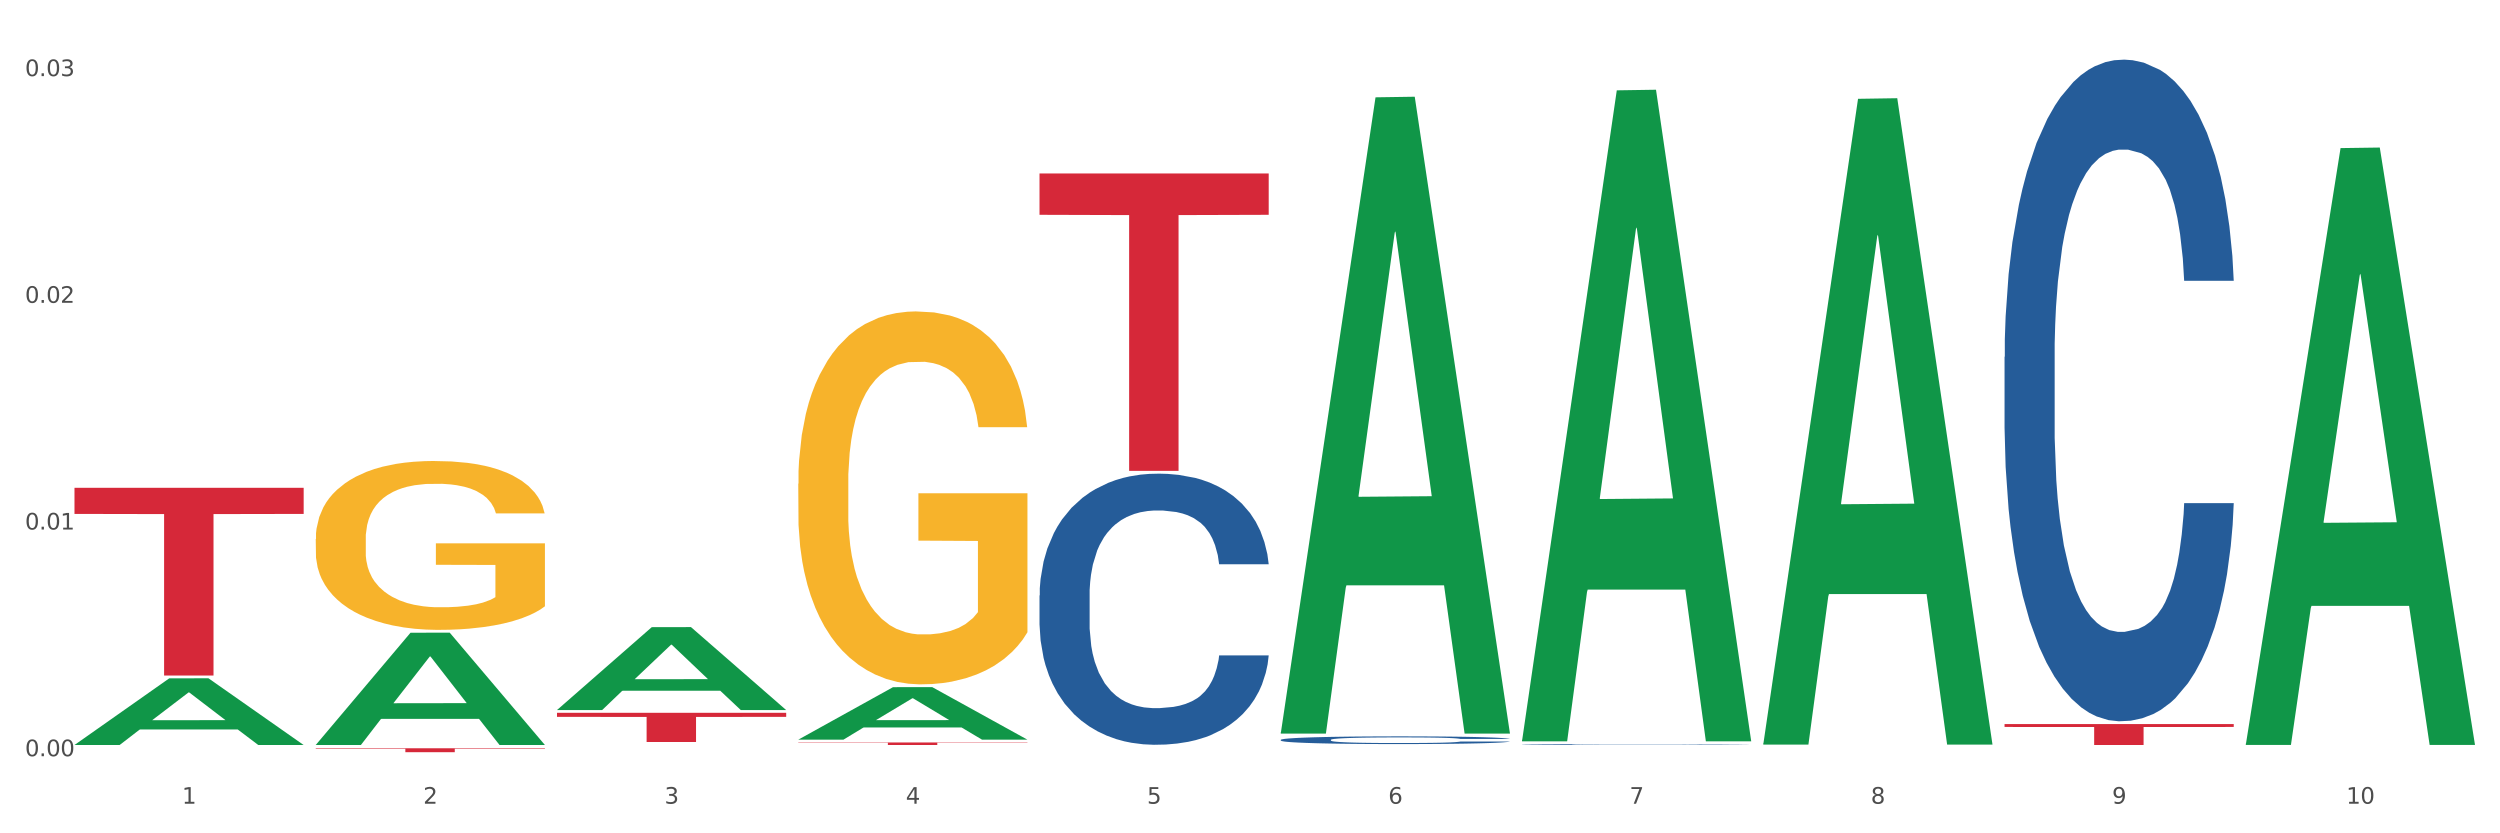 <?xml version="1.0" encoding="utf-8" standalone="no"?>
<!DOCTYPE svg PUBLIC "-//W3C//DTD SVG 1.1//EN"
  "http://www.w3.org/Graphics/SVG/1.1/DTD/svg11.dtd">
<svg xmlns:xlink="http://www.w3.org/1999/xlink" width="1080pt" height="360pt" viewBox="0 0 1080 360" xmlns="http://www.w3.org/2000/svg" version="1.1">
 <rect x="0" y="0" width="1080" height="360" fill="#333333" stroke="none"/>
 <defs>
  <style type="text/css">*{stroke-linejoin: round; stroke-linecap: butt}</style>
 </defs>
 <g id="figure_1">
  <g id="patch_1">
   <path d="M 0 360 
L 1080 360 
L 1080 0 
L 0 0 
z
" style="fill: #ffffff; stroke: #ffffff; stroke-linejoin: miter"/>
  </g>
  <g id="axes_1">
   <g id="matplotlib.axis_1">
    <g id="xtick_1">
     <g id="text_1">
      <!-- 1 -->
      <g style="fill: #4d4d4d" transform="translate(78.627 347.204) scale(0.096 -0.096)">
       <defs>
        <path id="DejaVuSans-31" d="M 794 531 
L 1825 531 
L 1825 4091 
L 703 3866 
L 703 4441 
L 1819 4666 
L 2450 4666 
L 2450 531 
L 3481 531 
L 3481 0 
L 794 0 
L 794 531 
z
" transform="scale(0.016)"/>
       </defs>
       <use xlink:href="#DejaVuSans-31"/>
      </g>
     </g>
    </g>
    <g id="xtick_2">
     <g id="text_2">
      <!-- 2 -->
      <g style="fill: #4d4d4d" transform="translate(182.851 347.204) scale(0.096 -0.096)">
       <defs>
        <path id="DejaVuSans-32" d="M 1228 531 
L 3431 531 
L 3431 0 
L 469 0 
L 469 531 
Q 828 903 1448 1529 
Q 2069 2156 2228 2338 
Q 2531 2678 2651 2914 
Q 2772 3150 2772 3378 
Q 2772 3750 2511 3984 
Q 2250 4219 1831 4219 
Q 1534 4219 1204 4116 
Q 875 4013 500 3803 
L 500 4441 
Q 881 4594 1212 4672 
Q 1544 4750 1819 4750 
Q 2544 4750 2975 4387 
Q 3406 4025 3406 3419 
Q 3406 3131 3298 2873 
Q 3191 2616 2906 2266 
Q 2828 2175 2409 1742 
Q 1991 1309 1228 531 
z
" transform="scale(0.016)"/>
       </defs>
       <use xlink:href="#DejaVuSans-32"/>
      </g>
     </g>
    </g>
    <g id="xtick_3">
     <g id="text_3">
      <!-- 3 -->
      <g style="fill: #4d4d4d" transform="translate(287.074 347.204) scale(0.096 -0.096)">
       <defs>
        <path id="DejaVuSans-33" d="M 2597 2516 
Q 3050 2419 3304 2112 
Q 3559 1806 3559 1356 
Q 3559 666 3084 287 
Q 2609 -91 1734 -91 
Q 1441 -91 1130 -33 
Q 819 25 488 141 
L 488 750 
Q 750 597 1062 519 
Q 1375 441 1716 441 
Q 2309 441 2620 675 
Q 2931 909 2931 1356 
Q 2931 1769 2642 2001 
Q 2353 2234 1838 2234 
L 1294 2234 
L 1294 2753 
L 1863 2753 
Q 2328 2753 2575 2939 
Q 2822 3125 2822 3475 
Q 2822 3834 2567 4026 
Q 2313 4219 1838 4219 
Q 1578 4219 1281 4162 
Q 984 4106 628 3988 
L 628 4550 
Q 988 4650 1302 4700 
Q 1616 4750 1894 4750 
Q 2613 4750 3031 4423 
Q 3450 4097 3450 3541 
Q 3450 3153 3228 2886 
Q 3006 2619 2597 2516 
z
" transform="scale(0.016)"/>
       </defs>
       <use xlink:href="#DejaVuSans-33"/>
      </g>
     </g>
    </g>
    <g id="xtick_4">
     <g id="text_4">
      <!-- 4 -->
      <g style="fill: #4d4d4d" transform="translate(391.298 347.204) scale(0.096 -0.096)">
       <defs>
        <path id="DejaVuSans-34" d="M 2419 4116 
L 825 1625 
L 2419 1625 
L 2419 4116 
z
M 2253 4666 
L 3047 4666 
L 3047 1625 
L 3713 1625 
L 3713 1100 
L 3047 1100 
L 3047 0 
L 2419 0 
L 2419 1100 
L 313 1100 
L 313 1709 
L 2253 4666 
z
" transform="scale(0.016)"/>
       </defs>
       <use xlink:href="#DejaVuSans-34"/>
      </g>
     </g>
    </g>
    <g id="xtick_5">
     <g id="text_5">
      <!-- 5 -->
      <g style="fill: #4d4d4d" transform="translate(495.522 347.204) scale(0.096 -0.096)">
       <defs>
        <path id="DejaVuSans-35" d="M 691 4666 
L 3169 4666 
L 3169 4134 
L 1269 4134 
L 1269 2991 
Q 1406 3038 1543 3061 
Q 1681 3084 1819 3084 
Q 2600 3084 3056 2656 
Q 3513 2228 3513 1497 
Q 3513 744 3044 326 
Q 2575 -91 1722 -91 
Q 1428 -91 1123 -41 
Q 819 9 494 109 
L 494 744 
Q 775 591 1075 516 
Q 1375 441 1709 441 
Q 2250 441 2565 725 
Q 2881 1009 2881 1497 
Q 2881 1984 2565 2268 
Q 2250 2553 1709 2553 
Q 1456 2553 1204 2497 
Q 953 2441 691 2322 
L 691 4666 
z
" transform="scale(0.016)"/>
       </defs>
       <use xlink:href="#DejaVuSans-35"/>
      </g>
     </g>
    </g>
    <g id="xtick_6">
     <g id="text_6">
      <!-- 6 -->
      <g style="fill: #4d4d4d" transform="translate(599.745 347.204) scale(0.096 -0.096)">
       <defs>
        <path id="DejaVuSans-36" d="M 2113 2584 
Q 1688 2584 1439 2293 
Q 1191 2003 1191 1497 
Q 1191 994 1439 701 
Q 1688 409 2113 409 
Q 2538 409 2786 701 
Q 3034 994 3034 1497 
Q 3034 2003 2786 2293 
Q 2538 2584 2113 2584 
z
M 3366 4563 
L 3366 3988 
Q 3128 4100 2886 4159 
Q 2644 4219 2406 4219 
Q 1781 4219 1451 3797 
Q 1122 3375 1075 2522 
Q 1259 2794 1537 2939 
Q 1816 3084 2150 3084 
Q 2853 3084 3261 2657 
Q 3669 2231 3669 1497 
Q 3669 778 3244 343 
Q 2819 -91 2113 -91 
Q 1303 -91 875 529 
Q 447 1150 447 2328 
Q 447 3434 972 4092 
Q 1497 4750 2381 4750 
Q 2619 4750 2861 4703 
Q 3103 4656 3366 4563 
z
" transform="scale(0.016)"/>
       </defs>
       <use xlink:href="#DejaVuSans-36"/>
      </g>
     </g>
    </g>
    <g id="xtick_7">
     <g id="text_7">
      <!-- 7 -->
      <g style="fill: #4d4d4d" transform="translate(703.969 347.204) scale(0.096 -0.096)">
       <defs>
        <path id="DejaVuSans-37" d="M 525 4666 
L 3525 4666 
L 3525 4397 
L 1831 0 
L 1172 0 
L 2766 4134 
L 525 4134 
L 525 4666 
z
" transform="scale(0.016)"/>
       </defs>
       <use xlink:href="#DejaVuSans-37"/>
      </g>
     </g>
    </g>
    <g id="xtick_8">
     <g id="text_8">
      <!-- 8 -->
      <g style="fill: #4d4d4d" transform="translate(808.193 347.204) scale(0.096 -0.096)">
       <defs>
        <path id="DejaVuSans-38" d="M 2034 2216 
Q 1584 2216 1326 1975 
Q 1069 1734 1069 1313 
Q 1069 891 1326 650 
Q 1584 409 2034 409 
Q 2484 409 2743 651 
Q 3003 894 3003 1313 
Q 3003 1734 2745 1975 
Q 2488 2216 2034 2216 
z
M 1403 2484 
Q 997 2584 770 2862 
Q 544 3141 544 3541 
Q 544 4100 942 4425 
Q 1341 4750 2034 4750 
Q 2731 4750 3128 4425 
Q 3525 4100 3525 3541 
Q 3525 3141 3298 2862 
Q 3072 2584 2669 2484 
Q 3125 2378 3379 2068 
Q 3634 1759 3634 1313 
Q 3634 634 3220 271 
Q 2806 -91 2034 -91 
Q 1263 -91 848 271 
Q 434 634 434 1313 
Q 434 1759 690 2068 
Q 947 2378 1403 2484 
z
M 1172 3481 
Q 1172 3119 1398 2916 
Q 1625 2713 2034 2713 
Q 2441 2713 2670 2916 
Q 2900 3119 2900 3481 
Q 2900 3844 2670 4047 
Q 2441 4250 2034 4250 
Q 1625 4250 1398 4047 
Q 1172 3844 1172 3481 
z
" transform="scale(0.016)"/>
       </defs>
       <use xlink:href="#DejaVuSans-38"/>
      </g>
     </g>
    </g>
    <g id="xtick_9">
     <g id="text_9">
      <!-- 9 -->
      <g style="fill: #4d4d4d" transform="translate(912.416 347.204) scale(0.096 -0.096)">
       <defs>
        <path id="DejaVuSans-39" d="M 703 97 
L 703 672 
Q 941 559 1184 500 
Q 1428 441 1663 441 
Q 2288 441 2617 861 
Q 2947 1281 2994 2138 
Q 2813 1869 2534 1725 
Q 2256 1581 1919 1581 
Q 1219 1581 811 2004 
Q 403 2428 403 3163 
Q 403 3881 828 4315 
Q 1253 4750 1959 4750 
Q 2769 4750 3195 4129 
Q 3622 3509 3622 2328 
Q 3622 1225 3098 567 
Q 2575 -91 1691 -91 
Q 1453 -91 1209 -44 
Q 966 3 703 97 
z
M 1959 2075 
Q 2384 2075 2632 2365 
Q 2881 2656 2881 3163 
Q 2881 3666 2632 3958 
Q 2384 4250 1959 4250 
Q 1534 4250 1286 3958 
Q 1038 3666 1038 3163 
Q 1038 2656 1286 2365 
Q 1534 2075 1959 2075 
z
" transform="scale(0.016)"/>
       </defs>
       <use xlink:href="#DejaVuSans-39"/>
      </g>
     </g>
    </g>
    <g id="xtick_10">
     <g id="text_10">
      <!-- 10 -->
      <g style="fill: #4d4d4d" transform="translate(1013.586 347.204) scale(0.096 -0.096)">
       <defs>
        <path id="DejaVuSans-30" d="M 2034 4250 
Q 1547 4250 1301 3770 
Q 1056 3291 1056 2328 
Q 1056 1369 1301 889 
Q 1547 409 2034 409 
Q 2525 409 2770 889 
Q 3016 1369 3016 2328 
Q 3016 3291 2770 3770 
Q 2525 4250 2034 4250 
z
M 2034 4750 
Q 2819 4750 3233 4129 
Q 3647 3509 3647 2328 
Q 3647 1150 3233 529 
Q 2819 -91 2034 -91 
Q 1250 -91 836 529 
Q 422 1150 422 2328 
Q 422 3509 836 4129 
Q 1250 4750 2034 4750 
z
" transform="scale(0.016)"/>
       </defs>
       <use xlink:href="#DejaVuSans-31"/>
       <use xlink:href="#DejaVuSans-30" transform="translate(63.623 0)"/>
      </g>
     </g>
    </g>
    <g id="xtick_11"/>
    <g id="xtick_12"/>
    <g id="xtick_13"/>
    <g id="xtick_14"/>
    <g id="xtick_15"/>
    <g id="xtick_16"/>
    <g id="xtick_17"/>
    <g id="xtick_18"/>
    <g id="xtick_19"/>
   </g>
   <g id="matplotlib.axis_2">
    <g id="ytick_1">
     <g id="text_11">
      <!-- 0.00 -->
      <g style="fill: #4d4d4d" transform="translate(10.8 326.69) scale(0.096 -0.096)">
       <defs>
        <path id="DejaVuSans-2e" d="M 684 794 
L 1344 794 
L 1344 0 
L 684 0 
L 684 794 
z
" transform="scale(0.016)"/>
       </defs>
       <use xlink:href="#DejaVuSans-30"/>
       <use xlink:href="#DejaVuSans-2e" transform="translate(63.623 0)"/>
       <use xlink:href="#DejaVuSans-30" transform="translate(95.41 0)"/>
       <use xlink:href="#DejaVuSans-30" transform="translate(159.033 0)"/>
      </g>
     </g>
    </g>
    <g id="ytick_2">
     <g id="text_12">
      <!-- 0.01 -->
      <g style="fill: #4d4d4d" transform="translate(10.8 228.755) scale(0.096 -0.096)">
       <use xlink:href="#DejaVuSans-30"/>
       <use xlink:href="#DejaVuSans-2e" transform="translate(63.623 0)"/>
       <use xlink:href="#DejaVuSans-30" transform="translate(95.41 0)"/>
       <use xlink:href="#DejaVuSans-31" transform="translate(159.033 0)"/>
      </g>
     </g>
    </g>
    <g id="ytick_3">
     <g id="text_13">
      <!-- 0.02 -->
      <g style="fill: #4d4d4d" transform="translate(10.8 130.819) scale(0.096 -0.096)">
       <use xlink:href="#DejaVuSans-30"/>
       <use xlink:href="#DejaVuSans-2e" transform="translate(63.623 0)"/>
       <use xlink:href="#DejaVuSans-30" transform="translate(95.41 0)"/>
       <use xlink:href="#DejaVuSans-32" transform="translate(159.033 0)"/>
      </g>
     </g>
    </g>
    <g id="ytick_4">
     <g id="text_14">
      <!-- 0.03 -->
      <g style="fill: #4d4d4d" transform="translate(10.8 32.884) scale(0.096 -0.096)">
       <use xlink:href="#DejaVuSans-30"/>
       <use xlink:href="#DejaVuSans-2e" transform="translate(63.623 0)"/>
       <use xlink:href="#DejaVuSans-30" transform="translate(95.41 0)"/>
       <use xlink:href="#DejaVuSans-33" transform="translate(159.033 0)"/>
      </g>
     </g>
    </g>
    <g id="ytick_5"/>
    <g id="ytick_6"/>
    <g id="ytick_7"/>
   </g>
   <g id="PolyCollection_1">
    <path d="M 32.175 321.799 
L 32.277 321.772 
L 73.107 293.042 
L 90.051 293.015 
L 131.187 321.853 
L 111.589 321.853 
L 102.709 315.138 
L 60.552 315.138 
L 60.246 315.246 
L 51.671 321.853 
L 32.175 321.853 
L 32.175 321.799 
L 65.86 311.13 
L 97.401 311.103 
L 81.783 299.161 
L 81.579 299.107 
L 81.375 299.189 
L 65.758 311.103 
L 65.86 311.13 
L 32.175 321.799 
z
" clip-path="url(#p266f02bca6)" style="fill: #109648"/>
    <path d="M 449.069 74.942 
L 548.082 74.942 
L 548.082 92.797 
L 509.134 92.918 
L 509.134 203.427 
L 487.783 203.427 
L 487.783 92.918 
L 449.069 92.797 
L 449.069 75.062 
L 449.069 74.942 
z
" clip-path="url(#p266f02bca6)" style="fill: #d62839"/>
    <path d="M 344.846 320.737 
L 443.858 320.737 
L 443.858 320.892 
L 404.91 320.893 
L 404.91 321.853 
L 383.559 321.853 
L 383.559 320.893 
L 344.846 320.892 
L 344.846 320.738 
L 344.846 320.737 
z
" clip-path="url(#p266f02bca6)" style="fill: #d62839"/>
    <path d="M 240.622 307.943 
L 339.635 307.943 
L 339.635 309.695 
L 300.687 309.707 
L 300.687 320.55 
L 279.336 320.55 
L 279.336 309.707 
L 240.622 309.695 
L 240.622 307.955 
L 240.622 307.943 
z
" clip-path="url(#p266f02bca6)" style="fill: #d62839"/>
    <path d="M 136.399 323.25 
L 235.411 323.25 
L 235.411 323.487 
L 196.463 323.488 
L 196.463 324.95 
L 175.112 324.95 
L 175.112 323.488 
L 136.399 323.487 
L 136.399 323.252 
L 136.399 323.25 
z
" clip-path="url(#p266f02bca6)" style="fill: #d62839"/>
    <path d="M 32.175 210.741 
L 131.187 210.741 
L 131.187 222.009 
L 92.239 222.085 
L 92.239 291.826 
L 70.888 291.826 
L 70.888 222.085 
L 32.175 222.009 
L 32.175 210.817 
L 32.175 210.741 
z
" clip-path="url(#p266f02bca6)" style="fill: #d62839"/>
    <path d="M 344.846 208.98 
L 344.963 208.833 
L 344.963 203.536 
L 345.197 198.974 
L 346.366 187.938 
L 348.119 178.815 
L 349.405 173.96 
L 350.691 169.987 
L 352.21 166.014 
L 354.081 161.894 
L 357.471 155.861 
L 359.575 152.771 
L 362.147 149.534 
L 366.823 144.825 
L 370.213 142.176 
L 373.72 139.969 
L 379.448 137.32 
L 383.188 136.143 
L 387.163 135.26 
L 391.956 134.672 
L 395.579 134.525 
L 403.529 134.966 
L 410.309 136.29 
L 413.582 137.32 
L 417.79 139.086 
L 420.011 140.263 
L 423.635 142.618 
L 427.376 145.708 
L 429.947 148.356 
L 433.805 153.359 
L 436.728 158.362 
L 439.416 164.542 
L 440.819 168.809 
L 441.871 172.782 
L 442.806 177.344 
L 443.741 184.554 
L 422.7 184.554 
L 421.882 179.404 
L 420.596 174.548 
L 418.725 169.839 
L 417.089 166.897 
L 414.283 163.218 
L 411.711 160.864 
L 409.023 159.098 
L 405.75 157.626 
L 403.178 156.891 
L 399.554 156.302 
L 392.423 156.449 
L 387.63 157.626 
L 384.357 159.098 
L 382.253 160.422 
L 380.383 161.894 
L 378.279 163.954 
L 375.824 167.044 
L 374.07 169.839 
L 372.317 173.371 
L 370.914 176.902 
L 369.628 181.022 
L 368.576 185.437 
L 367.758 189.998 
L 367.056 195.59 
L 366.472 204.86 
L 366.472 225.019 
L 366.706 229.58 
L 367.29 235.613 
L 367.992 240.175 
L 369.161 245.619 
L 370.213 249.298 
L 372.2 254.595 
L 374.421 259.009 
L 376.174 261.805 
L 377.928 264.159 
L 380.967 267.396 
L 384.357 270.045 
L 387.28 271.664 
L 391.254 273.135 
L 393.943 273.724 
L 396.281 274.018 
L 402.009 274.018 
L 406.1 273.577 
L 410.659 272.547 
L 414.166 271.222 
L 417.089 269.604 
L 420.362 266.955 
L 422.466 264.454 
L 422.466 233.7 
L 396.748 233.553 
L 396.748 213.1 
L 443.858 213.1 
L 443.858 273.135 
L 441.871 276.225 
L 439.65 279.021 
L 437.312 281.522 
L 433.805 284.612 
L 429.597 287.555 
L 425.856 289.615 
L 421.882 291.381 
L 417.206 293 
L 411.127 294.471 
L 407.386 295.06 
L 402.71 295.501 
L 397.216 295.648 
L 392.423 295.354 
L 387.747 294.618 
L 382.838 293.294 
L 378.045 291.381 
L 374.421 289.468 
L 370.797 287.114 
L 366.94 284.024 
L 363.9 281.081 
L 361.562 278.432 
L 358.99 275.048 
L 356.185 270.634 
L 354.081 266.661 
L 352.21 262.541 
L 350.223 257.244 
L 348.82 252.682 
L 347.418 246.943 
L 346.599 242.676 
L 345.664 236.055 
L 344.963 226.785 
L 344.846 208.98 
z
" clip-path="url(#p266f02bca6)" style="fill: #f7b32b"/>
    <path d="M 136.399 232.863 
L 136.516 232.797 
L 136.516 230.398 
L 136.749 228.332 
L 137.918 223.335 
L 139.672 219.204 
L 140.958 217.005 
L 142.244 215.206 
L 143.763 213.407 
L 145.634 211.541 
L 149.024 208.809 
L 151.128 207.41 
L 153.699 205.944 
L 158.375 203.812 
L 161.765 202.612 
L 165.272 201.613 
L 171 200.414 
L 174.741 199.881 
L 178.716 199.481 
L 183.508 199.214 
L 187.132 199.148 
L 195.081 199.348 
L 201.861 199.947 
L 205.135 200.414 
L 209.343 201.213 
L 211.564 201.746 
L 215.188 202.812 
L 218.928 204.212 
L 221.5 205.411 
L 225.358 207.677 
L 228.28 209.942 
L 230.969 212.741 
L 232.372 214.673 
L 233.424 216.472 
L 234.359 218.538 
L 235.294 221.802 
L 214.253 221.802 
L 213.434 219.47 
L 212.148 217.272 
L 210.278 215.139 
L 208.641 213.807 
L 205.836 212.141 
L 203.264 211.075 
L 200.576 210.275 
L 197.302 209.609 
L 194.731 209.276 
L 191.107 209.009 
L 183.976 209.076 
L 179.183 209.609 
L 175.91 210.275 
L 173.806 210.875 
L 171.936 211.541 
L 169.831 212.474 
L 167.377 213.873 
L 165.623 215.139 
L 163.87 216.738 
L 162.467 218.338 
L 161.181 220.203 
L 160.129 222.202 
L 159.311 224.268 
L 158.609 226.8 
L 158.025 230.998 
L 158.025 240.126 
L 158.259 242.192 
L 158.843 244.924 
L 159.544 246.989 
L 160.713 249.455 
L 161.765 251.12 
L 163.753 253.519 
L 165.974 255.518 
L 167.727 256.784 
L 169.481 257.85 
L 172.52 259.316 
L 175.91 260.516 
L 178.833 261.249 
L 182.807 261.915 
L 185.496 262.181 
L 187.834 262.315 
L 193.562 262.315 
L 197.653 262.115 
L 202.212 261.648 
L 205.719 261.049 
L 208.641 260.316 
L 211.915 259.116 
L 214.019 257.984 
L 214.019 244.058 
L 188.301 243.991 
L 188.301 234.729 
L 235.411 234.729 
L 235.411 261.915 
L 233.424 263.314 
L 231.203 264.58 
L 228.865 265.713 
L 225.358 267.112 
L 221.15 268.445 
L 217.409 269.378 
L 213.434 270.177 
L 208.758 270.91 
L 202.68 271.576 
L 198.939 271.843 
L 194.263 272.043 
L 188.769 272.11 
L 183.976 271.976 
L 179.3 271.643 
L 174.39 271.043 
L 169.598 270.177 
L 165.974 269.311 
L 162.35 268.245 
L 158.492 266.846 
L 155.453 265.513 
L 153.115 264.314 
L 150.543 262.781 
L 147.738 260.782 
L 145.634 258.983 
L 143.763 257.117 
L 141.776 254.719 
L 140.373 252.653 
L 138.97 250.054 
L 138.152 248.122 
L 137.217 245.124 
L 136.516 240.926 
L 136.399 232.863 
z
" clip-path="url(#p266f02bca6)" style="fill: #f7b32b"/>
    <path d="M 449.069 257.245 
L 449.187 257.138 
L 449.187 254.143 
L 449.538 250.078 
L 450.825 242.59 
L 452.464 236.921 
L 455.272 230.289 
L 456.794 227.508 
L 458.783 224.405 
L 462.88 219.378 
L 467.561 215.099 
L 470.838 212.746 
L 473.296 211.248 
L 478.797 208.574 
L 481.957 207.397 
L 485.234 206.435 
L 488.042 205.793 
L 492.724 205.044 
L 496.469 204.723 
L 500.799 204.616 
L 504.427 204.723 
L 509.226 205.151 
L 516.248 206.435 
L 518.94 207.183 
L 522.568 208.467 
L 526.313 210.178 
L 529.356 211.89 
L 532.867 214.35 
L 536.495 217.559 
L 540.006 221.624 
L 542.464 225.368 
L 544.454 229.326 
L 546.209 234.14 
L 547.497 239.381 
L 548.082 243.767 
L 526.664 243.767 
L 526.079 239.809 
L 524.909 235.53 
L 523.738 232.642 
L 522.451 230.289 
L 520.461 227.615 
L 518.706 225.903 
L 515.78 223.871 
L 513.088 222.587 
L 510.864 221.838 
L 508.173 221.196 
L 502.438 220.555 
L 498.342 220.555 
L 495.767 220.768 
L 492.607 221.303 
L 489.915 222.052 
L 486.755 223.336 
L 484.297 224.726 
L 481.84 226.545 
L 480.435 227.829 
L 478.328 230.182 
L 476.924 232.107 
L 475.051 235.423 
L 473.998 237.777 
L 472.126 243.874 
L 471.306 248.367 
L 470.955 251.469 
L 470.721 254.892 
L 470.721 271.579 
L 471.423 279.067 
L 472.009 282.276 
L 472.945 285.913 
L 474.7 290.62 
L 477.275 295.22 
L 479.967 298.536 
L 482.191 300.568 
L 484.297 302.066 
L 486.404 303.242 
L 488.979 304.312 
L 491.085 304.954 
L 494.245 305.596 
L 497.991 305.917 
L 500.916 305.917 
L 506.885 305.382 
L 509.577 304.847 
L 512.152 304.098 
L 514.961 302.921 
L 517.184 301.638 
L 518.472 300.675 
L 520.578 298.643 
L 522.217 296.503 
L 523.621 294.043 
L 524.558 291.903 
L 525.611 288.694 
L 526.43 285.057 
L 526.664 283.132 
L 548.082 283.132 
L 547.614 286.983 
L 546.795 290.727 
L 545.156 295.754 
L 543.869 298.643 
L 541.879 302.173 
L 539.772 305.168 
L 536.846 308.484 
L 534.155 310.944 
L 531.346 313.084 
L 528.303 315.009 
L 522.802 317.683 
L 520.813 318.432 
L 516.599 319.716 
L 513.322 320.464 
L 508.524 321.213 
L 503.608 321.641 
L 498.459 321.748 
L 493.894 321.534 
L 488.862 320.892 
L 485.702 320.25 
L 482.191 319.288 
L 478.094 317.79 
L 474.232 315.972 
L 470.604 313.832 
L 467.21 311.372 
L 464.05 308.591 
L 459.954 303.991 
L 456.911 299.498 
L 454.687 295.327 
L 453.166 291.797 
L 451.644 287.304 
L 450.825 284.202 
L 449.538 276.714 
L 449.069 269.761 
L 449.069 257.245 
z
" clip-path="url(#p266f02bca6)" style="fill: #255c99"/>
    <path d="M 553.293 319.604 
L 553.41 319.601 
L 553.41 319.516 
L 553.761 319.401 
L 555.049 319.188 
L 556.687 319.027 
L 559.496 318.838 
L 561.017 318.759 
L 563.007 318.671 
L 567.103 318.528 
L 571.785 318.406 
L 575.062 318.339 
L 577.52 318.297 
L 583.02 318.221 
L 586.18 318.187 
L 589.457 318.16 
L 592.266 318.142 
L 596.948 318.12 
L 600.693 318.111 
L 605.023 318.108 
L 608.651 318.111 
L 613.45 318.123 
L 620.472 318.16 
L 623.164 318.181 
L 626.792 318.218 
L 630.537 318.266 
L 633.58 318.315 
L 637.091 318.385 
L 640.719 318.476 
L 644.23 318.592 
L 646.688 318.698 
L 648.677 318.811 
L 650.433 318.947 
L 651.72 319.097 
L 652.306 319.221 
L 630.888 319.221 
L 630.303 319.109 
L 629.132 318.987 
L 627.962 318.905 
L 626.675 318.838 
L 624.685 318.762 
L 622.929 318.713 
L 620.004 318.656 
L 617.312 318.619 
L 615.088 318.598 
L 612.396 318.579 
L 606.661 318.561 
L 602.565 318.561 
L 599.99 318.567 
L 596.83 318.583 
L 594.139 318.604 
L 590.979 318.64 
L 588.521 318.68 
L 586.063 318.732 
L 584.659 318.768 
L 582.552 318.835 
L 581.148 318.89 
L 579.275 318.984 
L 578.222 319.051 
L 576.349 319.224 
L 575.53 319.352 
L 575.179 319.44 
L 574.945 319.537 
L 574.945 320.012 
L 575.647 320.225 
L 576.232 320.316 
L 577.168 320.419 
L 578.924 320.553 
L 581.499 320.684 
L 584.191 320.778 
L 586.414 320.836 
L 588.521 320.879 
L 590.628 320.912 
L 593.202 320.943 
L 595.309 320.961 
L 598.469 320.979 
L 602.214 320.988 
L 605.14 320.988 
L 611.109 320.973 
L 613.801 320.958 
L 616.375 320.936 
L 619.184 320.903 
L 621.408 320.867 
L 622.695 320.839 
L 624.802 320.781 
L 626.441 320.721 
L 627.845 320.651 
L 628.781 320.59 
L 629.835 320.499 
L 630.654 320.395 
L 630.888 320.34 
L 652.306 320.34 
L 651.837 320.45 
L 651.018 320.556 
L 649.38 320.699 
L 648.092 320.781 
L 646.103 320.882 
L 643.996 320.967 
L 641.07 321.061 
L 638.378 321.131 
L 635.569 321.192 
L 632.526 321.247 
L 627.026 321.323 
L 625.036 321.344 
L 620.823 321.381 
L 617.546 321.402 
L 612.747 321.423 
L 607.832 321.435 
L 602.682 321.438 
L 598.118 321.432 
L 593.085 321.414 
L 589.925 321.396 
L 586.414 321.368 
L 582.318 321.326 
L 578.456 321.274 
L 574.828 321.213 
L 571.434 321.143 
L 568.274 321.064 
L 564.177 320.933 
L 561.135 320.806 
L 558.911 320.687 
L 557.389 320.587 
L 555.868 320.459 
L 555.049 320.371 
L 553.761 320.158 
L 553.293 319.96 
L 553.293 319.604 
z
" clip-path="url(#p266f02bca6)" style="fill: #255c99"/>
    <path d="M 865.964 312.791 
L 964.976 312.791 
L 964.976 314.049 
L 926.028 314.057 
L 926.028 321.841 
L 904.677 321.841 
L 904.677 314.057 
L 865.964 314.049 
L 865.964 312.799 
L 865.964 312.791 
z
" clip-path="url(#p266f02bca6)" style="fill: #d62839"/>
    <path d="M 865.964 154.193 
L 866.081 153.932 
L 866.081 146.622 
L 866.432 136.703 
L 867.719 118.43 
L 869.358 104.595 
L 872.167 88.41 
L 873.688 81.623 
L 875.678 74.052 
L 879.774 61.783 
L 884.456 51.342 
L 887.733 45.599 
L 890.19 41.944 
L 895.691 35.418 
L 898.851 32.547 
L 902.128 30.197 
L 904.937 28.631 
L 909.618 26.804 
L 913.364 26.021 
L 917.694 25.759 
L 921.322 26.021 
L 926.12 27.065 
L 933.143 30.197 
L 935.834 32.025 
L 939.463 35.157 
L 943.208 39.334 
L 946.251 43.51 
L 949.762 49.514 
L 953.39 57.346 
L 956.901 67.265 
L 959.359 76.402 
L 961.348 86.06 
L 963.104 97.807 
L 964.391 110.599 
L 964.976 121.301 
L 943.559 121.301 
L 942.974 111.643 
L 941.803 101.201 
L 940.633 94.153 
L 939.346 88.41 
L 937.356 81.884 
L 935.6 77.707 
L 932.674 72.747 
L 929.983 69.615 
L 927.759 67.787 
L 925.067 66.221 
L 919.332 64.655 
L 915.236 64.655 
L 912.661 65.177 
L 909.501 66.482 
L 906.81 68.31 
L 903.65 71.442 
L 901.192 74.836 
L 898.734 79.273 
L 897.33 82.406 
L 895.223 88.149 
L 893.819 92.848 
L 891.946 100.94 
L 890.893 106.683 
L 889.02 121.562 
L 888.201 132.526 
L 887.85 140.096 
L 887.616 148.45 
L 887.616 189.173 
L 888.318 207.446 
L 888.903 215.277 
L 889.839 224.152 
L 891.595 235.638 
L 894.17 246.863 
L 896.861 254.955 
L 899.085 259.915 
L 901.192 263.57 
L 903.298 266.441 
L 905.873 269.052 
L 907.98 270.618 
L 911.14 272.184 
L 914.885 272.967 
L 917.811 272.967 
L 923.78 271.662 
L 926.472 270.357 
L 929.046 268.53 
L 931.855 265.658 
L 934.079 262.526 
L 935.366 260.176 
L 937.473 255.216 
L 939.111 249.996 
L 940.516 243.992 
L 941.452 238.771 
L 942.505 230.939 
L 943.325 222.064 
L 943.559 217.365 
L 964.976 217.365 
L 964.508 226.763 
L 963.689 235.899 
L 962.05 248.168 
L 960.763 255.216 
L 958.773 263.831 
L 956.667 271.14 
L 953.741 279.232 
L 951.049 285.236 
L 948.24 290.457 
L 945.197 295.156 
L 939.697 301.682 
L 937.707 303.509 
L 933.494 306.642 
L 930.217 308.469 
L 925.418 310.297 
L 920.503 311.341 
L 915.353 311.602 
L 910.789 311.08 
L 905.756 309.513 
L 902.596 307.947 
L 899.085 305.598 
L 894.989 301.943 
L 891.127 297.505 
L 887.499 292.285 
L 884.105 286.281 
L 880.945 279.493 
L 876.848 268.269 
L 873.805 257.305 
L 871.582 247.124 
L 870.06 238.51 
L 868.539 227.546 
L 867.719 219.976 
L 866.432 201.703 
L 865.964 184.735 
L 865.964 154.193 
z
" clip-path="url(#p266f02bca6)" style="fill: #255c99"/>
    <path d="M 657.517 321.6 
L 657.634 321.6 
L 657.634 321.59 
L 657.985 321.577 
L 659.272 321.553 
L 660.911 321.535 
L 663.72 321.514 
L 665.241 321.505 
L 667.231 321.495 
L 671.327 321.479 
L 676.008 321.466 
L 679.285 321.458 
L 681.743 321.453 
L 687.244 321.445 
L 690.404 321.441 
L 693.681 321.438 
L 696.49 321.436 
L 701.171 321.434 
L 704.916 321.432 
L 709.247 321.432 
L 712.875 321.432 
L 717.673 321.434 
L 724.695 321.438 
L 727.387 321.44 
L 731.015 321.444 
L 734.76 321.45 
L 737.803 321.455 
L 741.314 321.463 
L 744.943 321.474 
L 748.454 321.486 
L 750.911 321.498 
L 752.901 321.511 
L 754.657 321.526 
L 755.944 321.543 
L 756.529 321.557 
L 735.112 321.557 
L 734.526 321.545 
L 733.356 321.531 
L 732.186 321.522 
L 730.898 321.514 
L 728.909 321.506 
L 727.153 321.5 
L 724.227 321.494 
L 721.535 321.49 
L 719.312 321.487 
L 716.62 321.485 
L 710.885 321.483 
L 706.789 321.483 
L 704.214 321.484 
L 701.054 321.485 
L 698.362 321.488 
L 695.202 321.492 
L 692.745 321.496 
L 690.287 321.502 
L 688.882 321.506 
L 686.776 321.514 
L 685.371 321.52 
L 683.499 321.531 
L 682.445 321.538 
L 680.573 321.558 
L 679.754 321.572 
L 679.402 321.582 
L 679.168 321.593 
L 679.168 321.646 
L 679.871 321.67 
L 680.456 321.68 
L 681.392 321.692 
L 683.148 321.707 
L 685.722 321.722 
L 688.414 321.732 
L 690.638 321.739 
L 692.745 321.744 
L 694.851 321.747 
L 697.426 321.751 
L 699.533 321.753 
L 702.693 321.755 
L 706.438 321.756 
L 709.364 321.756 
L 715.332 321.754 
L 718.024 321.752 
L 720.599 321.75 
L 723.408 321.746 
L 725.632 321.742 
L 726.919 321.739 
L 729.026 321.733 
L 730.664 321.726 
L 732.069 321.718 
L 733.005 321.711 
L 734.058 321.701 
L 734.877 321.689 
L 735.112 321.683 
L 756.529 321.683 
L 756.061 321.695 
L 755.242 321.707 
L 753.603 321.723 
L 752.316 321.733 
L 750.326 321.744 
L 748.22 321.753 
L 745.294 321.764 
L 742.602 321.772 
L 739.793 321.779 
L 736.75 321.785 
L 731.249 321.793 
L 729.26 321.796 
L 725.046 321.8 
L 721.769 321.802 
L 716.971 321.805 
L 712.055 321.806 
L 706.906 321.806 
L 702.341 321.806 
L 697.309 321.804 
L 694.149 321.802 
L 690.638 321.799 
L 686.542 321.794 
L 682.679 321.788 
L 679.051 321.781 
L 675.657 321.773 
L 672.497 321.764 
L 668.401 321.75 
L 665.358 321.735 
L 663.134 321.722 
L 661.613 321.711 
L 660.091 321.696 
L 659.272 321.686 
L 657.985 321.663 
L 657.517 321.64 
L 657.517 321.6 
z
" clip-path="url(#p266f02bca6)" style="fill: #255c99"/>
    <path d="M 970.188 321.339 
L 970.29 321.097 
L 1011.12 63.978 
L 1028.064 63.735 
L 1069.2 321.824 
L 1049.602 321.824 
L 1040.721 261.724 
L 998.564 261.724 
L 998.258 262.694 
L 989.684 321.824 
L 970.188 321.824 
L 970.188 321.339 
L 1003.872 225.859 
L 1035.413 225.616 
L 1019.796 118.746 
L 1019.592 118.261 
L 1019.388 118.988 
L 1003.77 225.616 
L 1003.872 225.859 
L 970.188 321.339 
z
" clip-path="url(#p266f02bca6)" style="fill: #109648"/>
    <path d="M 761.74 321.142 
L 761.842 320.88 
L 802.672 42.689 
L 819.617 42.426 
L 860.753 321.666 
L 841.154 321.666 
L 832.274 256.642 
L 790.117 256.642 
L 789.811 257.69 
L 781.237 321.666 
L 761.74 321.666 
L 761.74 321.142 
L 795.425 217.836 
L 826.966 217.574 
L 811.349 101.945 
L 811.144 101.421 
L 810.94 102.207 
L 795.323 217.574 
L 795.425 217.836 
L 761.74 321.142 
z
" clip-path="url(#p266f02bca6)" style="fill: #109648"/>
    <path d="M 657.517 319.714 
L 657.619 319.45 
L 698.449 39.027 
L 715.393 38.762 
L 756.529 320.243 
L 736.931 320.243 
L 728.05 254.696 
L 685.893 254.696 
L 685.587 255.754 
L 677.013 320.243 
L 657.517 320.243 
L 657.517 319.714 
L 691.201 215.58 
L 722.742 215.315 
L 707.125 98.759 
L 706.921 98.23 
L 706.717 99.023 
L 691.099 215.315 
L 691.201 215.58 
L 657.517 319.714 
z
" clip-path="url(#p266f02bca6)" style="fill: #109648"/>
    <path d="M 553.293 316.402 
L 553.395 316.144 
L 594.225 42.042 
L 611.169 41.783 
L 652.306 316.919 
L 632.707 316.919 
L 623.827 252.85 
L 581.67 252.85 
L 581.364 253.883 
L 572.789 316.919 
L 553.293 316.919 
L 553.293 316.402 
L 586.978 214.615 
L 618.519 214.357 
L 602.901 100.427 
L 602.697 99.911 
L 602.493 100.686 
L 586.876 214.357 
L 586.978 214.615 
L 553.293 316.402 
z
" clip-path="url(#p266f02bca6)" style="fill: #109648"/>
    <path d="M 344.846 319.505 
L 344.948 319.484 
L 385.778 296.859 
L 402.722 296.837 
L 443.858 319.548 
L 424.26 319.548 
L 415.379 314.26 
L 373.223 314.26 
L 372.916 314.345 
L 364.342 319.548 
L 344.846 319.548 
L 344.846 319.505 
L 378.53 311.104 
L 410.072 311.082 
L 394.454 301.678 
L 394.25 301.635 
L 394.046 301.699 
L 378.428 311.082 
L 378.53 311.104 
L 344.846 319.505 
z
" clip-path="url(#p266f02bca6)" style="fill: #109648"/>
    <path d="M 240.622 306.686 
L 240.724 306.653 
L 281.554 270.936 
L 298.499 270.902 
L 339.635 306.754 
L 320.036 306.754 
L 311.156 298.405 
L 268.999 298.405 
L 268.693 298.54 
L 260.118 306.754 
L 240.622 306.754 
L 240.622 306.686 
L 274.307 293.423 
L 305.848 293.389 
L 290.231 278.544 
L 290.026 278.477 
L 289.822 278.578 
L 274.205 293.389 
L 274.307 293.423 
L 240.622 306.686 
z
" clip-path="url(#p266f02bca6)" style="fill: #109648"/>
    <path d="M 136.399 321.762 
L 136.501 321.717 
L 177.331 273.344 
L 194.275 273.299 
L 235.411 321.853 
L 215.813 321.853 
L 206.932 310.547 
L 164.775 310.547 
L 164.469 310.729 
L 155.895 321.853 
L 136.399 321.853 
L 136.399 321.762 
L 170.083 303.799 
L 201.624 303.754 
L 186.007 283.648 
L 185.803 283.557 
L 185.599 283.693 
L 169.981 303.754 
L 170.083 303.799 
L 136.399 321.762 
z
" clip-path="url(#p266f02bca6)" style="fill: #109648"/>
   </g>
  </g>
 </g>
 <defs>
  <clipPath id="p266f02bca6">
   <rect x="32.175" y="10.8" width="1037.025" height="329.109"/>
  </clipPath>
 </defs>
</svg>
